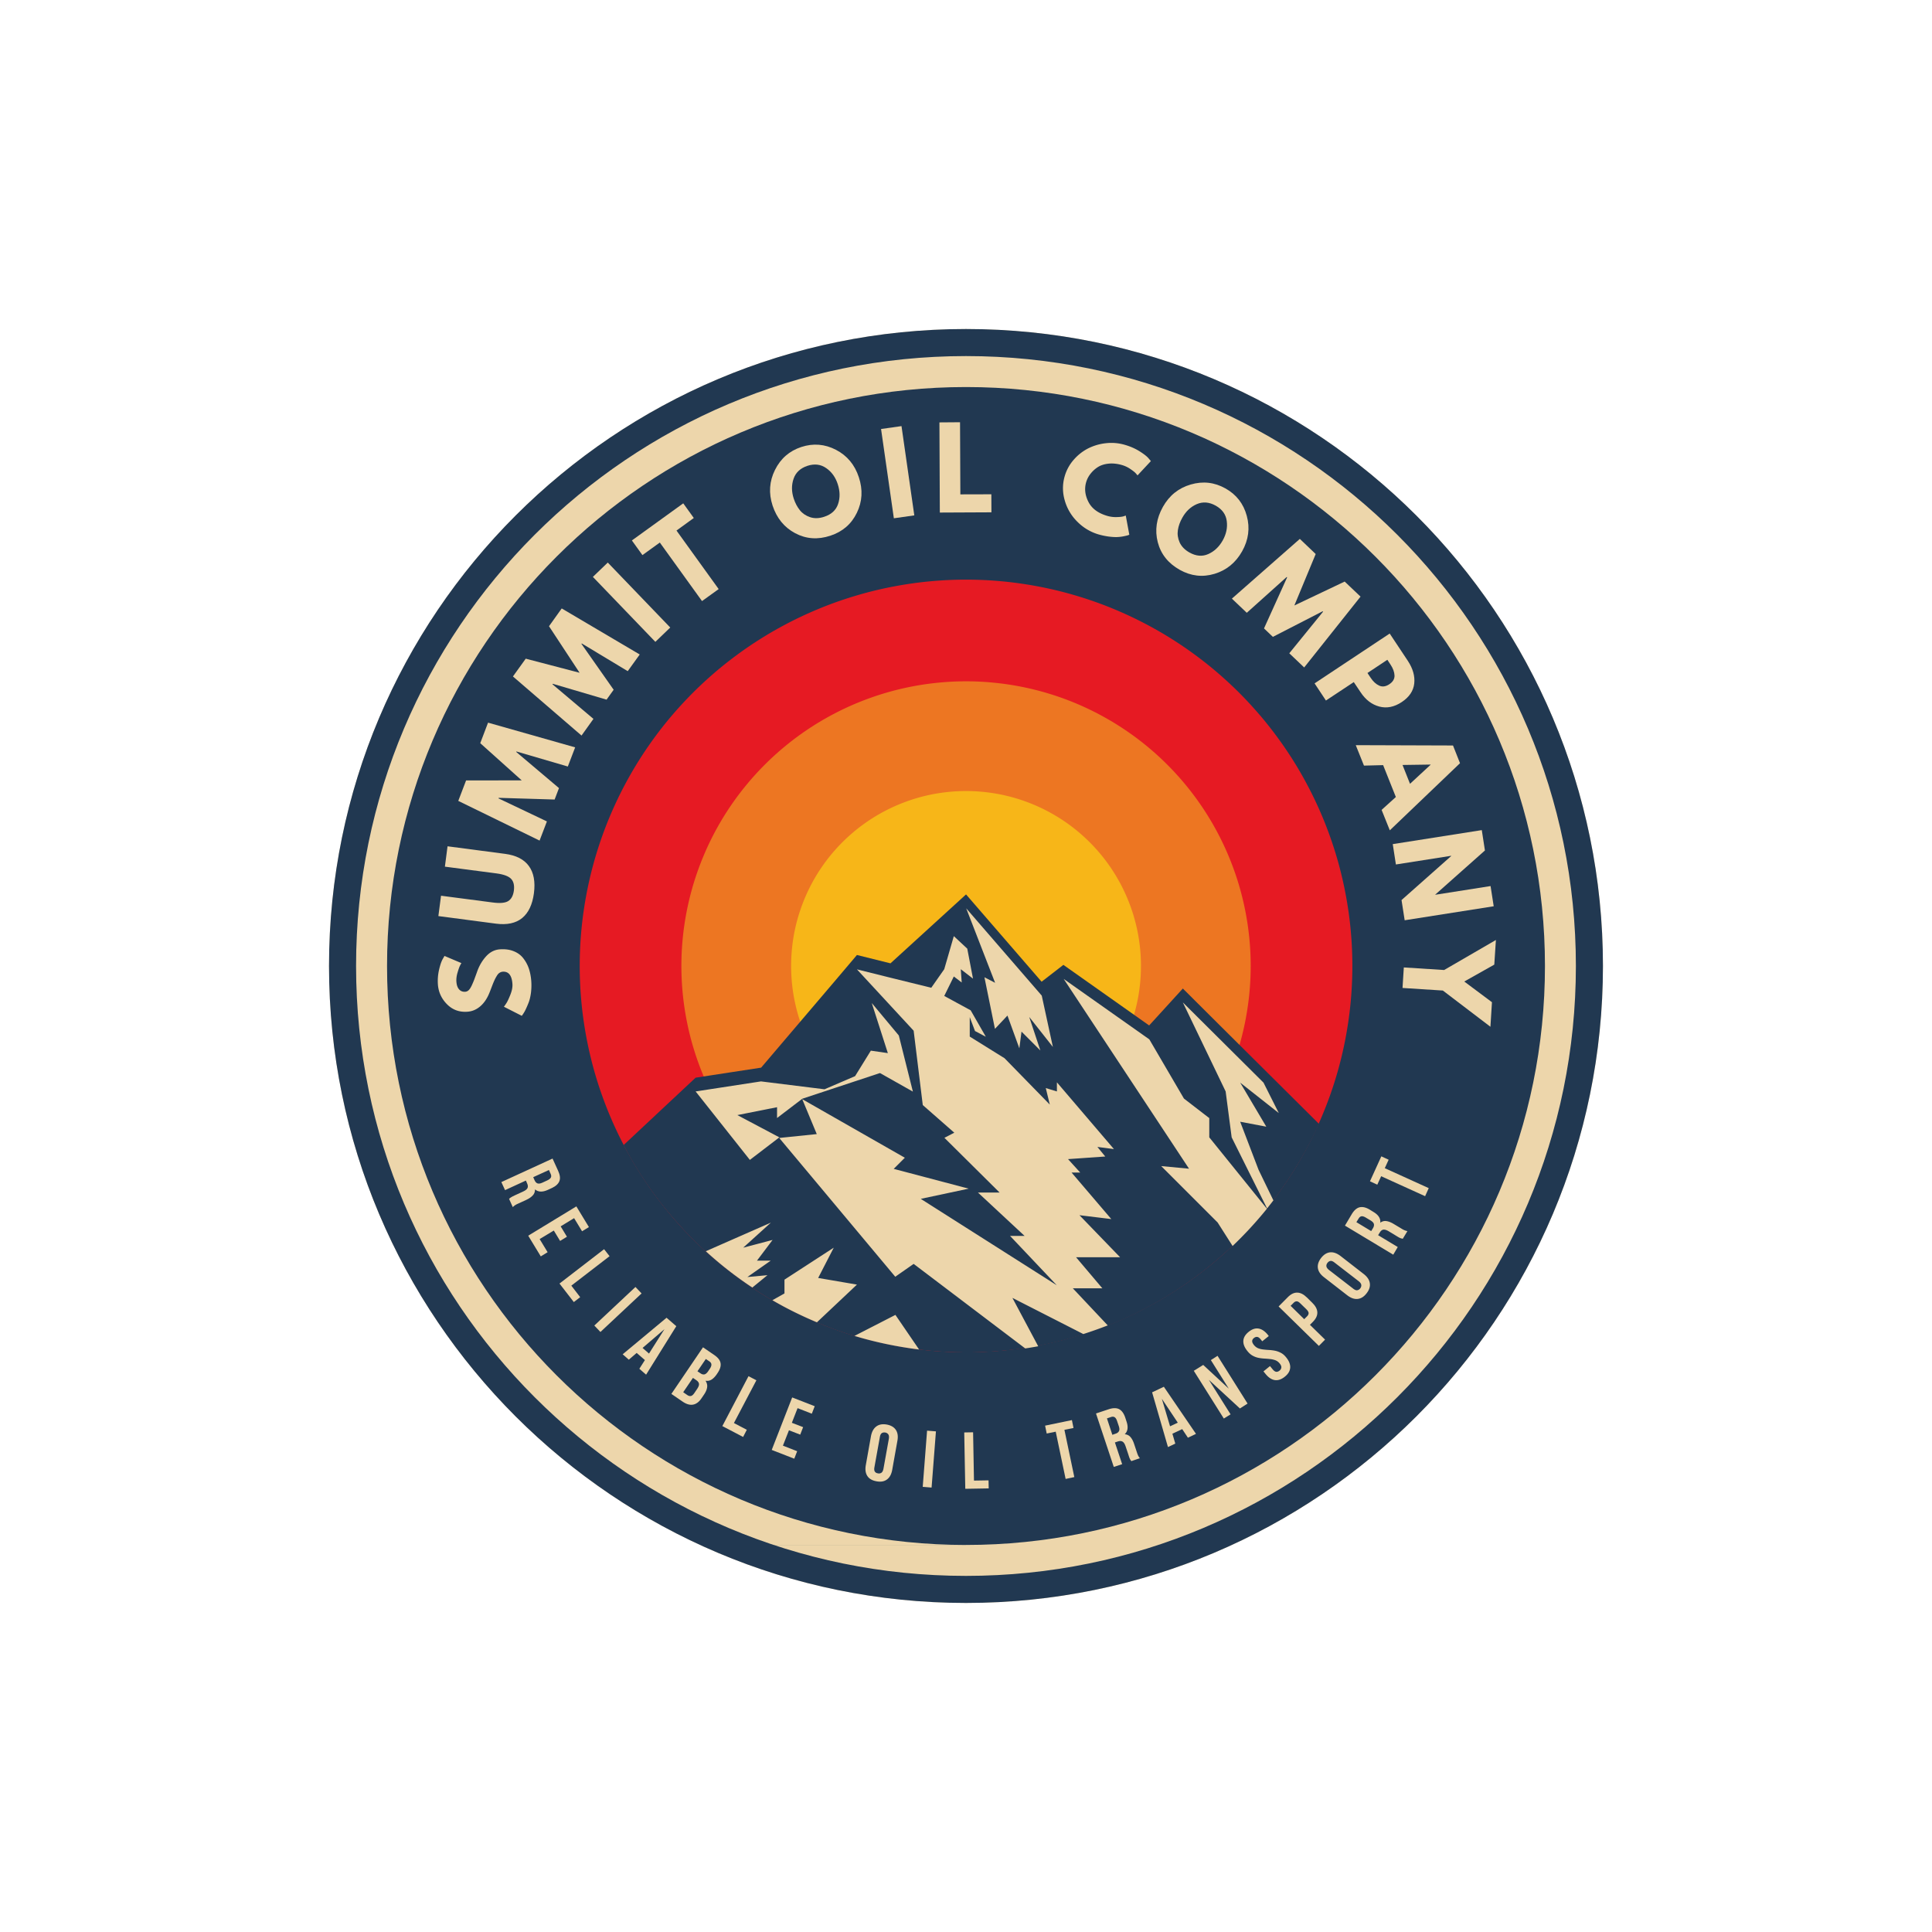 <?xml version="1.0" encoding="UTF-8"?>
<svg data-bbox="-37.5 -37.5 450 450" height="500" viewBox="0 0 375 375" width="500" xmlns="http://www.w3.org/2000/svg" data-type="ugc">
    <g>
        <defs>
            <clipPath id="df15920d-660f-436f-91c7-799a0a0ddca8">
                <path d="M63.863 63.863h247.274v247.274H63.863Zm0 0"/>
            </clipPath>
            <clipPath id="58cd08fc-376a-4b52-bd0b-bd1735a7542e">
                <path d="M187.5 63.863c-68.281 0-123.637 55.356-123.637 123.637S119.22 311.137 187.5 311.137 311.137 255.78 311.137 187.5 255.78 63.863 187.5 63.863m0 0"/>
            </clipPath>
            <clipPath id="e94af5b9-c06d-40df-8d19-a9821998a5bf">
                <path d="M63.863 63.863H311.13V311.13H63.863Zm0 0"/>
            </clipPath>
            <clipPath id="7ee66146-af1d-410c-8e22-51c55df9b3f5">
                <path d="M187.496 63.863c-68.281 0-123.633 55.352-123.633 123.633S119.215 311.13 187.496 311.13 311.13 255.777 311.13 187.496 255.777 63.863 187.496 63.863m0 0"/>
            </clipPath>
            <clipPath id="54f882b6-9d2e-4ba5-a53c-e7b1e06319f1">
                <path d="M75.125 75.125h224.75v224.75H75.125Zm0 0"/>
            </clipPath>
            <clipPath id="fc872de5-04ab-4fba-8585-ead0de10998c">
                <path d="M187.5 75.125c-62.062 0-112.375 50.313-112.375 112.375 0 62.063 50.313 112.375 112.375 112.375 62.063 0 112.375-50.312 112.375-112.375 0-62.062-50.312-112.375-112.375-112.375m0 0"/>
            </clipPath>
            <clipPath id="309919d6-1205-4c5c-8c45-de6fba994536">
                <path d="M112.508 112.508h150v150h-150Zm0 0"/>
            </clipPath>
            <clipPath id="736aefaf-6a8f-4507-84f2-982a5320438a">
                <path d="M121 173h136v89.508H121Zm0 0"/>
            </clipPath>
        </defs>
        <path fill="#ffffff" d="M412.5-37.5v450h-450v-450z"/>
        <path fill="#ffffff" d="M412.5-37.5v450h-450v-450z"/>
        <g clip-path="url(#df15920d-660f-436f-91c7-799a0a0ddca8)">
            <g clip-path="url(#58cd08fc-376a-4b52-bd0b-bd1735a7542e)">
                <path d="M63.863 63.863h247.274v247.274H63.863Zm0 0" fill="#edd6ab"/>
            </g>
        </g>
        <g clip-path="url(#e94af5b9-c06d-40df-8d19-a9821998a5bf)">
            <g clip-path="url(#7ee66146-af1d-410c-8e22-51c55df9b3f5)">
                <path stroke-width="10.5" stroke="#213851" d="M187.496 63.863c-68.281 0-123.633 55.352-123.633 123.633s55.352 123.633 123.633 123.633 123.633-55.352 123.633-123.633S255.777 63.863 187.496 63.863Zm0 0" fill="none"/>
            </g>
        </g>
        <g clip-path="url(#54f882b6-9d2e-4ba5-a53c-e7b1e06319f1)">
            <g clip-path="url(#fc872de5-04ab-4fba-8585-ead0de10998c)">
                <path d="M75.125 75.125h224.75v224.75H75.125Zm0 0" fill="#213851"/>
            </g>
        </g>
        <g clip-path="url(#309919d6-1205-4c5c-8c45-de6fba994536)">
            <path d="M262.492 187.492q0 1.84-.09 3.68a77 77 0 0 1-.27 3.672 77 77 0 0 1-1.081 7.277 74.5 74.5 0 0 1-2.942 10.633 76 76 0 0 1-2.816 6.8 70 70 0 0 1-1.656 3.286 74 74 0 0 1-5.903 9.32 74 74 0 0 1-2.261 2.903 71 71 0 0 1-2.407 2.785q-1.235 1.365-2.535 2.668a74 74 0 0 1-5.453 4.941 81 81 0 0 1-2.902 2.266 73 73 0 0 1-3.008 2.117 72 72 0 0 1-3.11 1.969 74 74 0 0 1-9.855 4.96 76 76 0 0 1-6.93 2.481 75 75 0 0 1-7.137 1.785 76 76 0 0 1-3.624.633q-1.823.268-3.653.45-1.832.18-3.672.269a72 72 0 0 1-3.68.09 72 72 0 0 1-3.679-.09 72 72 0 0 1-3.672-.27 77 77 0 0 1-3.652-.449 76.4 76.4 0 0 1-10.762-2.418 76 76 0 0 1-6.93-2.48 72 72 0 0 1-3.363-1.493 74 74 0 0 1-9.601-5.437 73 73 0 0 1-3.008-2.117 81 81 0 0 1-2.903-2.266 74 74 0 0 1-5.453-4.941 74 74 0 0 1-2.535-2.668 71 71 0 0 1-2.406-2.786 78 78 0 0 1-2.266-2.902 73 73 0 0 1-2.117-3.008 72 72 0 0 1-1.969-3.109 74 74 0 0 1-3.469-6.488 76 76 0 0 1-2.816-6.801 73 73 0 0 1-2.137-7.043 75 75 0 0 1-1.433-7.215 72 72 0 0 1-.453-3.652 72 72 0 0 1-.27-3.672 77 77 0 0 1-.09-3.68q.001-1.84.09-3.68.088-1.84.27-3.667.18-1.835.453-3.657a75.5 75.5 0 0 1 2.414-10.762 76 76 0 0 1 2.48-6.93 76 76 0 0 1 3.145-6.651 78 78 0 0 1 1.816-3.204 74 74 0 0 1 1.97-3.109 73 73 0 0 1 2.116-3.008 74 74 0 0 1 4.672-5.687 78 78 0 0 1 2.535-2.668 74 74 0 0 1 2.668-2.535 75 75 0 0 1 2.786-2.407 77 77 0 0 1 5.91-4.382 80 80 0 0 1 3.109-1.97 78 78 0 0 1 3.203-1.812 76 76 0 0 1 6.652-3.148 73 73 0 0 1 6.93-2.477 73 73 0 0 1 7.137-1.789 76 76 0 0 1 7.277-1.082 82 82 0 0 1 3.672-.27 77 77 0 0 1 3.68-.09q1.84.001 3.68.09 1.839.095 3.671.27a77 77 0 0 1 7.278 1.082q1.806.359 3.59.805c1.191.3 2.375.625 3.546.984a73 73 0 0 1 6.93 2.477 76 76 0 0 1 6.652 3.148 78 78 0 0 1 3.204 1.813c1.05.633 2.09 1.289 3.109 1.969a77 77 0 0 1 5.91 4.383 75 75 0 0 1 2.785 2.406q1.366 1.235 2.668 2.535a78 78 0 0 1 4.942 5.453 77 77 0 0 1 4.382 5.91 74 74 0 0 1 3.782 6.313 76 76 0 0 1 3.148 6.652 76 76 0 0 1 2.48 6.93q.535 1.758.981 3.546a75.5 75.5 0 0 1 1.887 10.872c.117 1.218.21 2.44.27 3.667q.088 1.84.09 3.68m0 0" fill="#e61a23"/>
        </g>
        <path d="M242.758 187.492q-.001 2.713-.266 5.414-.27 2.702-.797 5.364a55 55 0 0 1-5.46 15.265 56 56 0 0 1-2.79 4.653 55 55 0 0 1-3.23 4.355 55 55 0 0 1-3.64 4.016 54 54 0 0 1-4.016 3.64 55 55 0 0 1-4.356 3.23 55 55 0 0 1-9.55 5.105 55.1 55.1 0 0 1-15.731 3.943q-2.701.264-5.414.265-2.713-.001-5.414-.265-2.702-.27-5.364-.797a55 55 0 0 1-10.367-3.145 55 55 0 0 1-9.55-5.105 55 55 0 0 1-4.356-3.23 54 54 0 0 1-4.016-3.641 55 55 0 0 1-3.64-4.016 55 55 0 0 1-3.23-4.356 55 55 0 0 1-5.105-9.55 55 55 0 0 1-3.145-10.367 56 56 0 0 1-.798-5.364 56 56 0 0 1-.265-5.414q.001-2.712.265-5.414.27-2.702.797-5.363a56 56 0 0 1 1.317-5.262 56 56 0 0 1 1.828-5.101 55 55 0 0 1 8.336-13.91 55.3 55.3 0 0 1 16.664-13.676 55 55 0 0 1 4.898-2.317 56 56 0 0 1 5.106-1.828 55 55 0 0 1 10.625-2.11 54.5 54.5 0 0 1 10.828 0 55.1 55.1 0 0 1 20.629 6.255 56 56 0 0 1 4.652 2.789 55 55 0 0 1 4.356 3.23 55.3 55.3 0 0 1 10.887 12.012 55 55 0 0 1 5.105 9.555 56 56 0 0 1 1.828 5.101 55.7 55.7 0 0 1 2.113 10.625q.265 2.701.266 5.414m0 0" fill="#ed7622"/>
        <path d="M221.46 187.492q0 1.67-.163 3.328a34 34 0 0 1-.488 3.297 35 35 0 0 1-.809 3.23q-.487 1.599-1.125 3.137a35 35 0 0 1-1.422 3.016 35 35 0 0 1-1.715 2.855 33 33 0 0 1-1.984 2.676 34 34 0 0 1-2.238 2.469 33 33 0 0 1-2.47 2.238q-1.287 1.06-2.675 1.985a34 34 0 0 1-5.871 3.14 35 35 0 0 1-3.137 1.121 33 33 0 0 1-3.23.809c-1.09.219-2.192.379-3.297.488a34 34 0 0 1-6.656 0 34 34 0 0 1-3.297-.488 33 33 0 0 1-3.23-.809 35 35 0 0 1-3.137-1.12 34 34 0 0 1-5.871-3.141 33 33 0 0 1-2.676-1.985 33 33 0 0 1-2.469-2.238 34 34 0 0 1-2.238-2.469 34 34 0 0 1-3.7-5.531 35 35 0 0 1-2.546-6.152 35 35 0 0 1-.809-3.23 34 34 0 0 1-.488-3.298 34 34 0 0 1 0-6.656 33.7 33.7 0 0 1 1.297-6.527 34.5 34.5 0 0 1 2.547-6.149 34 34 0 0 1 3.699-5.535 34 34 0 0 1 2.238-2.469 34 34 0 0 1 8.004-5.937q1.47-.785 3.012-1.422 1.539-.638 3.136-1.125 1.596-.48 3.23-.809a35 35 0 0 1 3.298-.488 34 34 0 0 1 6.656 0c1.105.11 2.207.274 3.297.488q1.636.33 3.23.809 1.599.487 3.137 1.125 1.54.637 3.012 1.422 1.47.79 2.86 1.715a34 34 0 0 1 5.144 4.222 34 34 0 0 1 2.238 2.47q1.06 1.287 1.984 2.675a35 35 0 0 1 1.715 2.86q.785 1.47 1.422 3.011.638 1.541 1.125 3.137.48 1.594.809 3.23.326 1.64.488 3.297.165 1.659.164 3.328m0 0" fill="#f7b618"/>
        <g clip-path="url(#736aefaf-6a8f-4507-84f2-982a5320438a)">
            <path d="m246.535 208.727-9.867-9.805-7.078-7.05-5.25 5.757-1.29 1.41-10.019-7.078-6.629-4.68-4.226 3.27-14.668-16.946-14.668 13.38-6.508-1.622-4.527 5.34-9.63 11.309-4.44 5.218-6.266.958-6.45.992-4.62 4.316-9.356 8.758c.328.601.629 1.203.957 1.8a73.7 73.7 0 0 0 9.988 13.86c.18.207.36.387.54.598 1.41 1.531 2.878 3 4.41 4.379a73 73 0 0 0 9.027 7.05c1.289.868 2.61 1.68 3.93 2.457 2.761 1.622 5.64 3.032 8.64 4.29.957.39 1.918.78 2.88 1.14 1.23.45 2.456.871 3.687 1.262.242.058.48.148.718.207 4.051 1.23 8.25 2.101 12.54 2.64a75 75 0 0 0 7.41.54c.57 0 1.136.03 1.707.03 3.93 0 7.77-.3 11.52-.87.839-.117 1.679-.27 2.519-.418a77 77 0 0 0 8.699-2.192 86 86 0 0 0 4.738-1.68c9.086-3.566 17.277-8.878 24.234-15.476a76 76 0 0 0 6.66-7.226c.028-.032.028-.032.06-.063.417-.508.808-1.02 1.23-1.559a77 77 0 0 0 8.008-13.015c.3-.602.57-1.23.87-1.86Zm0 0" fill="#213851"/>
        </g>
        <path d="m158.805 248.05 3.027-5.878-9.566 6.207v2.672l-2.34 1.32c2.758 1.617 5.637 3.027 8.637 4.29l7.769-7.321Zm-13.739-.179 4.528-3.18h-2.668l3.031-4.02-5.7 1.5 5.368-4.858-12.629 5.55a73 73 0 0 0 9.031 7.047l2.938-2.398Zm20.786 11.426c4.05 1.23 8.25 2.101 12.539 2.64l-4.59-6.718Zm48.14-9.207-5.129-6.059h8.547l-7.887-8.16 6.18.75-7.71-9.027h1.679l-2.367-2.61 7.226-.507-1.527-1.86 3.207.418-11.066-12.957v1.77l-2.16-.66.78 3.21-8.788-9-6.75-4.199v-3.777l1.02 2.7 2.1 1.108-2.94-5.128-5.13-2.79 1.86-3.78 1.531 1.171-.18-2.582 2.371 1.832-1.113-5.82-2.61-2.43-1.859 6.418-2.52 3.602-7.917-1.95-6.508-1.62 11.008 11.906 1.77 14.43 6.117 5.366-1.918.993 10.707 10.617h-4.2l9.059 8.426h-2.82l9.058 9.57-26.394-16.766 9.3-1.98-14.55-3.84 2.16-2.16-19.914-11.367 2.82 6.777-7.289.75 22.524 26.938 3.57-2.493 21.656 16.407c.84-.118 1.68-.27 2.52-.418l-5.008-9.391 13.765 7.02a85 85 0 0 0 4.739-1.68l-6.778-7.2h5.758Zm26.727-32.363 5.066.96-5.066-8.55 7.496 5.91-2.969-5.91-15.656-15.567 8.308 17.278 1.168 8.91 6.871 13.797c.418-.512.81-1.02 1.227-1.563l-2.879-5.937Zm-6.059-.75-4.86-3.75-6.718-11.489-16.617-11.726 24.324 36.832-5.398-.508 10.949 10.945 2.906 4.563a76 76 0 0 0 6.66-7.23l-11.187-13.856v-3.781Zm-83.387 3.78-8.156-4.32 7.707-1.53v2.1l4.918-3.75 15.059-4.98 6.39 3.602-2.73-10.89-5.25-6.298 3.121 9.72-3.3-.481-3.06 4.949-5.937 2.55-12.328-1.53-12.687 1.949 10.527 13.289Zm39.805-31.073 2.04 10.015 2.429-2.578 2.308 6.36.422-3.243 3.657 3.66-2.16-6.507 4.59 5.82-2.16-9.961-14.665-16.945 5.61 14.457Zm0 0" fill="#edd6ab"/>
        <path d="M84.995 191.062a9.7 9.7 0 0 1 .218-2.797q.315-1.371.688-2.062l.375-.657 3.281 1.39a6 6 0 0 0-.297.548q-.171.346-.453 1.297-.279.953-.219 1.75.063 1 .532 1.515.456.503 1.187.453.362-.029.656-.297.283-.262.594-.906.299-.655.484-1.14l.532-1.454q.596-1.762 1.75-3.046 1.143-1.279 2.703-1.391c1.011-.07 1.902.047 2.672.36q1.157.456 1.859 1.359a6.8 6.8 0 0 1 1.094 2.015q.375 1.127.469 2.453c.054.762.03 1.516-.063 2.266-.102.75-.254 1.383-.453 1.89-.195.5-.395.962-.594 1.376a7 7 0 0 1-.516.89l-.218.297-3.469-1.765q.206-.262.5-.72.298-.468.766-1.64c.304-.781.433-1.46.39-2.047q-.169-2.513-1.89-2.39a1.3 1.3 0 0 0-.641.234c-.195.125-.383.352-.562.672a7 7 0 0 0-.438.844q-.169.362-.484 1.187-.31.816-.47 1.203-.666 1.643-1.78 2.594-1.109.938-2.47 1.031-2.356.176-3.968-1.453-1.606-1.622-1.766-3.86m0 0" fill="#edd6ab"/>
        <path d="m86.868 164.265 11.172 1.469q3.22.423 4.625 2.375c.938 1.293 1.258 3.047.969 5.265q-.44 3.316-2.297 4.828-1.857 1.5-5.078 1.079l-11.172-1.47.516-3.952 10.03 1.312q2.1.284 3-.265.91-.56 1.11-2.047.189-1.499-.531-2.266-.732-.78-2.828-1.062l-10.031-1.313Zm0 0" fill="#edd6ab"/>
        <path d="m110.215 148.78-9.984-2.921-.031.094 8.297 7.015-.844 2.22-10.86-.329-.03.11 9.39 4.468-1.422 3.719-15.781-7.703 1.515-3.969 10.797-.016-8.047-7.218 1.516-3.985 16.906 4.797Zm0 0" fill="#edd6ab"/>
        <path d="m121.842 130.27-8.922-5.374-.062.078 6.25 8.906-1.376 1.922-10.437-3.078-.062.094 7.953 6.718-2.313 3.235-13.312-11.469 2.484-3.453 10.453 2.734-5.937-9.031 2.468-3.453 15.141 8.937Zm0 0" fill="#edd6ab"/>
        <path d="m117.969 109.193 12.125 12.61-2.89 2.781-12.126-12.61Zm0 0" fill="#edd6ab"/>
        <path d="m124.696 107.745-2.047-2.844 9.969-7.203 2.047 2.844-3.36 2.437 8.188 11.36-3.234 2.328-8.188-11.36Zm0 0" fill="#edd6ab"/>
        <path d="M149.953 98.121q-1.172-3.608.469-6.906 1.64-3.31 5.109-4.453 3.481-1.139 6.734.547 3.247 1.688 4.438 5.328 1.202 3.644-.39 6.906c-1.056 2.18-2.766 3.656-5.141 4.438q-3.643 1.204-6.829-.485-3.17-1.685-4.39-5.375m4.11-1.343c.288.874.687 1.624 1.187 2.25.5.624 1.164 1.078 2 1.359q1.248.409 2.718-.078c1.407-.457 2.305-1.285 2.704-2.485.406-1.195.382-2.476-.063-3.843q-.656-2.029-2.25-3.125-1.58-1.107-3.64-.438c-1.376.461-2.274 1.297-2.688 2.516q-.626 1.816.031 3.844m0 0" fill="#edd6ab"/>
        <path d="m174.981 82.707 2.485 17.328-3.969.563-2.484-17.329Zm0 0" fill="#edd6ab"/>
        <path d="m186.342 81.957.062 14 6.016-.016.015 3.5-10.015.047-.078-17.5Zm0 0" fill="#edd6ab"/>
        <path d="M214.918 100.133a5.8 5.8 0 0 0 1.766.234q.902-.01 1.359-.14l.469-.157.687 3.72q-.111.045-.281.109-.174.058-.781.187a8.4 8.4 0 0 1-1.25.156q-.659.03-1.657-.093a14 14 0 0 1-2.015-.422 9.55 9.55 0 0 1-4.094-2.453 9.34 9.34 0 0 1-2.453-4.141q-.691-2.391 0-4.734a8.3 8.3 0 0 1 1.75-3.172 9.3 9.3 0 0 1 2.812-2.203 10.1 10.1 0 0 1 3.454-1 9.3 9.3 0 0 1 3.625.312q1.624.469 2.89 1.266c.844.531 1.414.98 1.719 1.343l.469.547-2.594 2.782a6 6 0 0 0-.36-.422q-.221-.264-1-.797a5.7 5.7 0 0 0-1.624-.781q-1.395-.405-2.625-.282-1.238.128-2.094.672a5.7 5.7 0 0 0-1.422 1.297 4.8 4.8 0 0 0-.844 1.625q-.549 1.895.438 3.828.984 1.94 3.656 2.719m0 0" fill="#edd6ab"/>
        <path d="M225.72 98.382q1.857-3.311 5.406-4.343c2.364-.688 4.61-.43 6.735.765q3.187 1.783 4.14 5.328.968 3.535-.906 6.875-1.877 3.328-5.36 4.375-3.484 1.046-6.75-.78-3.362-1.893-4.265-5.36c-.594-2.32-.262-4.61 1-6.86m3.766 2.11q-.674 1.19-.86 2.39-.188 1.207.344 2.407.546 1.184 1.906 1.953 1.934 1.076 3.657.297 1.732-.767 2.797-2.641 1.044-1.873.78-3.781-.252-1.904-2.14-2.969-1.892-1.06-3.672-.297-1.77.767-2.812 2.64m0 0" fill="#edd6ab"/>
        <path d="m250.25 126.803 6.563-8.078-.078-.078-9.672 4.968-1.719-1.64 4.485-9.907-.078-.078-7.75 6.953-2.891-2.75 13.188-11.593 3.078 2.937-4.141 9.984 9.766-4.64 3.078 2.922-10.938 13.75Zm0 0" fill="#edd6ab"/>
        <path d="m269.738 122.97 3.531 5.313q1.467 2.238 1.235 4.375-.235 2.156-2.422 3.61-2.19 1.45-4.36.875-2.173-.581-3.624-2.766l-1.329-1.984-5.406 3.578-2.203-3.328Zm-4.312 7.657.61.922c.5.75 1.054 1.258 1.671 1.531q.921.42 1.953-.266 1.043-.69 1.016-1.687c-.024-.676-.281-1.39-.781-2.14l-.61-.923Zm0 0" fill="#edd6ab"/>
        <path d="m283.387 148.136-13.625 13.031-1.594-3.968 2.765-2.5-2.468-6.188-3.719.094-1.594-3.969 18.875.063Zm-9.704 4 4-3.703-.015-.031-5.438.078Zm0 0" fill="#edd6ab"/>
        <path d="m281.677 166.108-10.735 1.687-.609-3.953 17.281-2.719.61 3.953-9.64 8.563.015.031 10.719-1.687.609 3.922-17.281 2.718-.61-3.922 9.656-8.562Zm0 0" fill="#edd6ab"/>
        <path d="m290.354 182.45-.313 4.781-5.828 3.281 5.375 4.016-.297 4.766-9.234-7.032-7.828-.5.25-3.984 7.828.5Zm0 0" fill="#edd6ab"/>
        <path d="M98.812 232.706q.075-.065.14-.14.075-.065.203-.141.124-.082.313-.188.187-.093.484-.234l1.563-.719q.702-.314.875-.687c.113-.25.086-.555-.078-.907l-.235-.546-4.047 1.859-.718-1.562 9.937-4.563 1.078 2.36q.562 1.218.25 2.015-.315.81-1.468 1.344l-.782.36q-1.534.702-2.484-.095.013.704-.438 1.172-.44.48-1.218.844l-1.532.703q-.362.153-.625.313c-.18.113-.343.25-.5.406Zm7.734-5.61-3.047 1.391.266.61q.2.452.547.593.34.14.937-.125l.985-.453c.351-.168.582-.347.687-.547q.155-.293-.031-.703Zm0 0" fill="#edd6ab"/>
        <path d="m108.823 238.035 1.219 2.015-1.328.813-1.22-2.016-2.75 1.656 1.548 2.547-1.328.813-2.438-4.016 9.344-5.687 2.437 4.015-1.328.813-1.547-2.547Zm0 0" fill="#edd6ab"/>
        <path d="m117.253 242.465 1.063 1.36-7.422 5.718 1.719 2.235-1.235.953-2.781-3.594Zm0 0" fill="#edd6ab"/>
        <path d="m123.341 249.803 1.188 1.25-7.985 7.484-1.187-1.25Zm0 0" fill="#edd6ab"/>
        <path d="m125.409 266.82-1.313-1.141 1.078-1.688-1.593-1.39-1.532 1.312-1.187-1.047 8.516-7.093 1.89 1.64Zm-.688-5.188 1.25 1.094 3-4.735Zm0 0" fill="#edd6ab"/>
        <path d="M138.594 262.979q1.125.752 1.266 1.609.14.846-.563 1.89l-.219.329q-.487.69-1.015 1a1.6 1.6 0 0 1-1.125.187q.418.643.312 1.297-.095.657-.594 1.39l-.5.735q-.703 1.043-1.625 1.219-.906.169-1.984-.547l-2.234-1.531 6.14-9.047Zm-4.094 4.468-1.89 2.782.812.562q.356.232.672.172.327-.064.672-.562l.531-.782q.434-.64.375-1.015-.048-.388-.531-.72Zm2.5-3.671-1.625 2.39.563.375q.386.282.75.235.375-.06.75-.594l.343-.516q.328-.481.297-.828-.016-.341-.39-.594Zm0 0" fill="#edd6ab"/>
        <path d="m145.283 267.116 1.531.797-4.36 8.297 2.5 1.313-.718 1.39-4.031-2.11Zm0 0" fill="#edd6ab"/>
        <path d="m153.698 276.164 2.188.844-.563 1.453-2.187-.844-1.172 2.984 2.766 1.078-.563 1.454-4.375-1.704 3.969-10.187 4.375 1.703-.563 1.453-2.765-1.078Zm0 0" fill="#edd6ab"/>
        <path d="M169.728 284.77q-.11.58.078.86c.125.188.32.305.594.344a.85.85 0 0 0 .672-.11q.294-.2.406-.78l1.047-5.813q.091-.591-.11-.86c-.124-.187-.32-.304-.578-.359-.273-.039-.5 0-.687.125q-.282.189-.375.781Zm-.672-6.015q.246-1.295 1.031-1.875.779-.592 2.032-.375 1.248.235 1.78 1.063.528.814.282 2.11l-1 5.608q-.235 1.302-1.016 1.875-.784.593-2.03.36-1.255-.223-1.782-1.031-.532-.825-.297-2.125Zm0 0" fill="#edd6ab"/>
        <path d="m179.945 277.688 1.719.14-.844 10.907-1.719-.141Zm0 0" fill="#edd6ab"/>
        <path d="m187.158 278.038 1.719-.031.171 9.375 2.829-.047.03 1.562-4.546.078Zm0 0" fill="#edd6ab"/>
        <path d="m202.853 276.716 5.203-1.079.312 1.532-1.765.36 1.921 9.171-1.687.36-1.922-9.173-1.75.36Zm0 0" fill="#edd6ab"/>
        <path d="M219.591 283.603a1 1 0 0 0-.125-.172q-.048-.075-.125-.203a3 3 0 0 1-.14-.328 8 8 0 0 1-.172-.531l-.547-1.626q-.236-.716-.594-.921-.361-.219-.922-.032l-.562.188 1.406 4.219-1.625.53-3.453-10.374 2.453-.813q1.278-.42 2.047-.015.76.408 1.172 1.61l.265.812q.53 1.594-.36 2.437.705.064 1.126.563.42.487.687 1.296l.531 1.594q.124.392.25.672.14.284.344.531Zm-4.734-8.297 1.047 3.188.64-.22c.313-.1.524-.265.64-.484.126-.218.118-.535-.015-.953l-.344-1.015q-.187-.561-.468-.735-.282-.187-.703-.047Zm0 0" fill="#edd6ab"/>
        <path d="m232.139 278.311-1.563.75-1.11-1.671-1.905.89.562 1.922-1.422.672-3.078-10.625 2.281-1.078Zm-5.032-1.468 1.5-.704-3.093-4.64Zm0 0" fill="#edd6ab"/>
        <path d="m234.636 267.821 4.22 6.703-1.313.813-5.829-9.266 1.829-1.14 4.968 4.609-3.484-5.547 1.297-.828 5.828 9.266-1.484.953Zm0 0" fill="#edd6ab"/>
        <path d="M242.128 262.248q-.844-1.03-.797-1.984c.031-.633.375-1.219 1.031-1.75q.984-.795 1.922-.64.938.157 1.781 1.187l.203.265-1.265 1.016-.281-.344c-.25-.312-.477-.476-.688-.5-.219-.031-.43.04-.64.203q-.329.252-.344.578-.031.33.343.797c.243.293.516.5.828.625q.457.177.985.235.533.064 1.11.094.578.035 1.14.14c.383.074.766.211 1.14.406q.562.282 1.047.891c.563.688.82 1.355.782 2q-.064.971-1.047 1.75c-.656.531-1.305.75-1.938.656q-.938-.14-1.781-1.172l-.422-.515 1.266-1.031.5.609c.25.305.484.469.703.5q.34.035.656-.235a.85.85 0 0 0 .344-.593q.047-.34-.328-.797a2 2 0 0 0-.813-.61 4.3 4.3 0 0 0-.984-.234q-.545-.058-1.125-.094a8.4 8.4 0 0 1-1.156-.14 3.8 3.8 0 0 1-1.125-.406q-.562-.295-1.047-.907m0 0" fill="#edd6ab"/>
        <path d="M249.958 251.786q.908-.92 1.844-.89.925.015 1.875.952l1.016 1q.953.924 1 1.86c.03.625-.254 1.246-.86 1.859l-.578.578 2.938 2.875-1.203 1.219-7.813-7.656Zm.547 1.672 2.64 2.593.579-.578q.28-.292.281-.61-.014-.31-.437-.733l-1.172-1.141q-.421-.42-.719-.406-.311.001-.594.297Zm0 0" fill="#edd6ab"/>
        <path d="M262.63 250.108q.468.376.796.328a.9.9 0 0 0 .594-.36q.248-.326.203-.671c-.023-.227-.187-.47-.5-.72l-4.672-3.608q-.468-.375-.797-.329-.34.048-.593.375c-.164.211-.235.43-.204.657.024.23.188.468.5.718Zm-5.626-2.188q-1.061-.809-1.203-1.781-.139-.966.625-1.969.785-.998 1.75-1.093c.649-.063 1.324.18 2.031.718l4.485 3.485c.695.543 1.094 1.136 1.187 1.78q.154.975-.625 1.97-.766 1-1.75 1.093-.966.095-2.015-.718Zm0 0" fill="#edd6ab"/>
        <path d="M272.272 240.455a1 1 0 0 0-.203-.063 1.3 1.3 0 0 1-.235-.062 6 6 0 0 1-.328-.157q-.187-.105-.468-.28l-1.47-.892c-.437-.257-.788-.367-1.062-.328q-.405.064-.703.578l-.312.5 3.812 2.297-.875 1.485-9.375-5.64 1.328-2.235q.692-1.139 1.547-1.328.844-.187 1.922.453l.734.453q1.456.862 1.329 2.094c.375-.282.777-.383 1.203-.313.43.063.89.246 1.39.547l1.438.86c.226.148.437.261.625.343q.28.13.61.188Zm-9-3.235 2.875 1.735.344-.563q.252-.42.187-.781-.076-.374-.64-.719l-.922-.547q-.516-.312-.844-.265c-.219.03-.406.18-.563.437Zm0 0" fill="#edd6ab"/>
        <path d="m265.91 229.288 2.204-4.843 1.422.656-.75 1.64 8.531 3.875-.703 1.563-8.531-3.875-.75 1.64Zm0 0" fill="#edd6ab"/>
    </g>
</svg>
